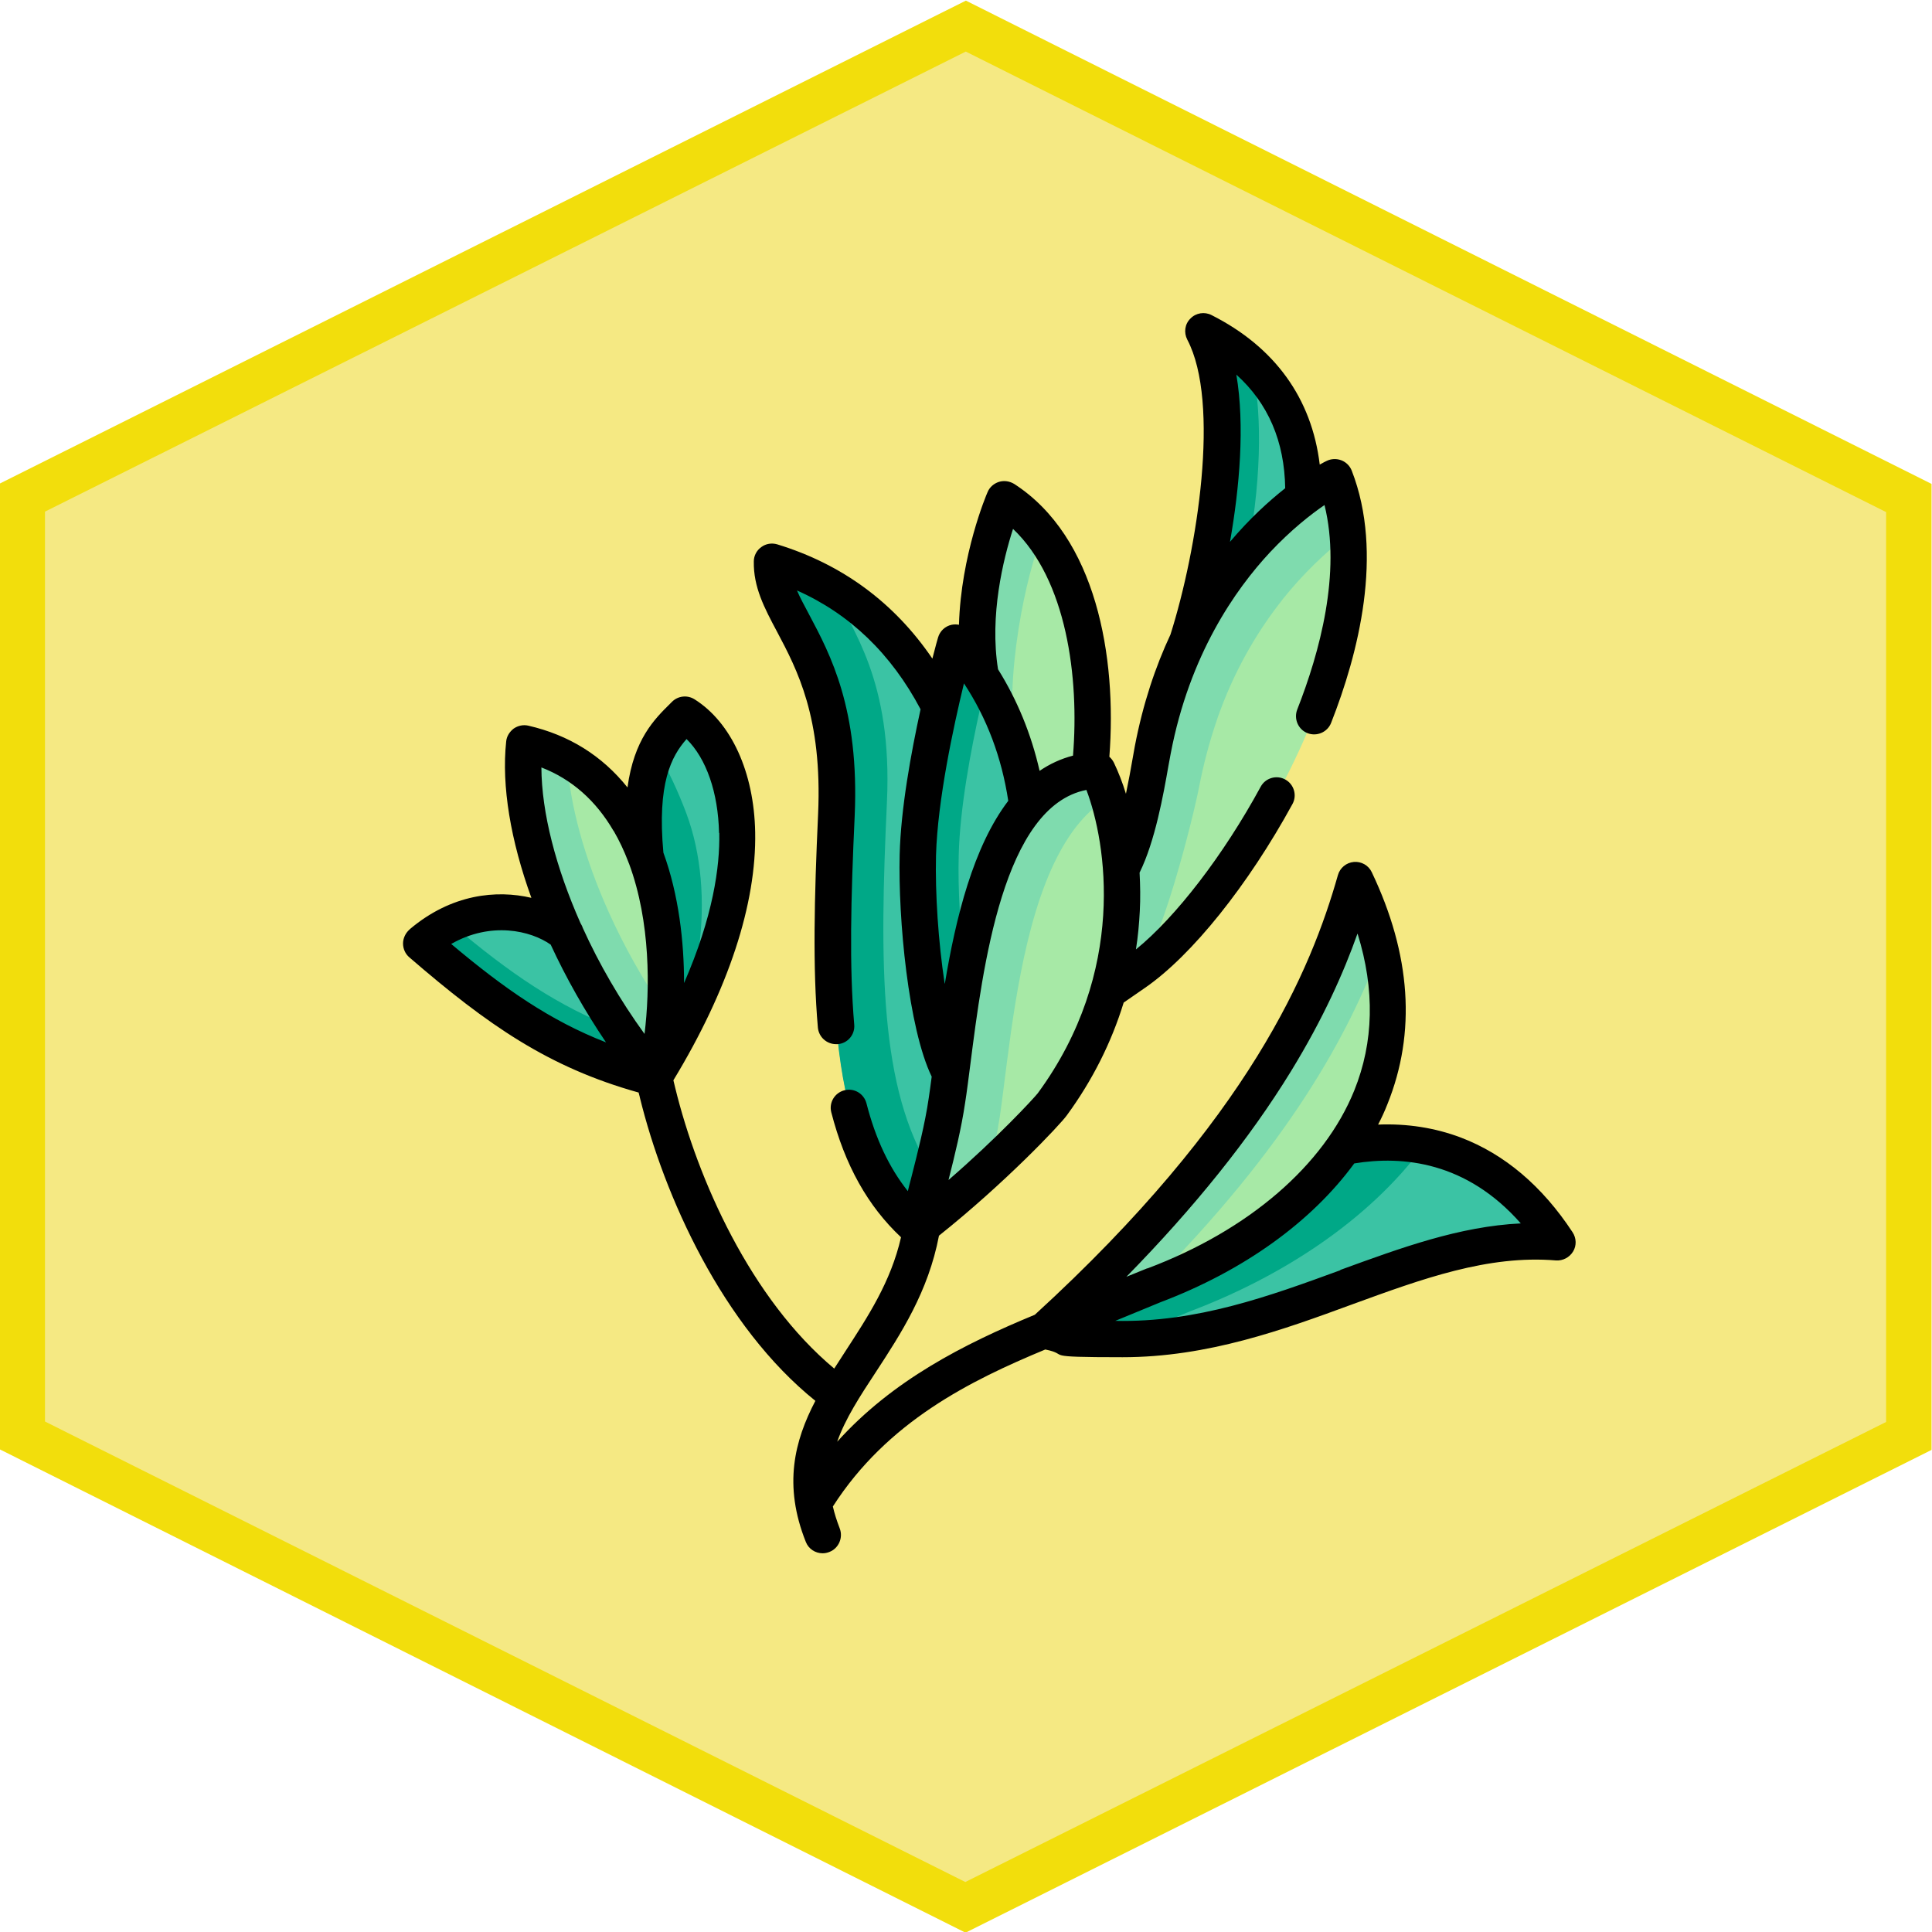 <?xml version="1.0" encoding="UTF-8"?>
<svg xmlns="http://www.w3.org/2000/svg" xmlns:cc="http://creativecommons.org/ns#" xmlns:dc="http://purl.org/dc/elements/1.1/" xmlns:inkscape="http://www.inkscape.org/namespaces/inkscape" xmlns:rdf="http://www.w3.org/1999/02/22-rdf-syntax-ns#" xmlns:sodipodi="http://sodipodi.sourceforge.net/DTD/sodipodi-0.dtd" xmlns:svg="http://www.w3.org/2000/svg" version="1.1" viewBox="0 0 850.4 850.4">
  <defs>
    <style> .st0 { fill: #f5e983; } .st1 { fill: #a7e9a6; } .st1, .st2, .st3, .st4 { fill-rule: evenodd; } .st2 { fill: #7fdbae; } .st3 { fill: #00a887; } .st4 { fill: #3bc3a4; } .st5 { fill: #f2de0c; } </style>
  </defs>
  <g id="Camphene">
    <g id="Background">
      <polygon class="st0" points="9.8 631.8 9.9 219 425.1 11.5 840.2 219.2 840.1 632 424.9 839.5 9.8 631.8"></polygon>
      <path class="st5" d="M425.1,22.7l405.1,202.7v400.5c0,0-405.3,202.5-405.3,202.5L19.8,625.7V225.2c0,0,405.3-202.5,405.3-202.5M425.1.3L0,212.8v425.2c0,0,425,212.7,425,212.7l425.2-212.5V213c0,0-425-212.7-425-212.7h0Z"></path>
    </g>
    <g id="Leaves">
      <g id="Leaves1" data-name="Leaves">
        <g id="g1646">
          <path id="path1644" class="st4" d="M248.8,410.6c17.4,17.7,26.2,42.5,39.3,63.5-40.3-10.4-66.9-28.4-102.4-59.1,24.5-20.6,51.7-13.7,63.2-4.4Z"></path>
        </g>
        <g id="g1650">
          <path id="path1648" class="st4" d="M288.1,474.1c-4.6-12.5-5.6-54.6-4-97.1-4-42.5,8.4-53.5,17.4-62.4,24,15.2,41.8,70.1-13.4,159.5h0Z"></path>
        </g>
        <g id="g1654">
          <path id="path1652" class="st3" d="M288.1,474.1c1.9-6.3,3.7-16.6,4.5-28.8,1.3-20.2-.2-45.8-8.5-68.3-2.2-23.5.6-37.4,5-46.6,5.1,8.8,9.4,18,13,27.6,13.5,36.3,6,83.5-14.1,116.1h0Z"></path>
        </g>
        <g id="g1658">
          <path id="path1656" class="st3" d="M198.6,406.6c25.7,21.8,47.3,36.6,74,46.7,4.8,7.2,10,14.2,15.5,20.9-40.3-10.4-66.9-28.4-102.4-59.1,4.3-3.6,8.6-6.3,12.9-8.4h0Z"></path>
        </g>
        <g id="g1662">
          <path id="path1660" class="st1" d="M284.1,377c13.4,36,9,80.4,4,97.1-15.9-19.4-29.4-41.5-39.3-63.5-13.6-30.1-20.5-60.1-18-83.4,28.4,6.5,44.6,26.4,53.3,49.8Z"></path>
        </g>
        <g id="g1666">
          <path id="path1664" class="st2" d="M249.6,334.3c1.2,20.2,7.8,43.7,18.3,67.1,6.7,14.9,15,29.8,24.6,43.8-.8,12.3-2.6,22.5-4.5,28.8-15.9-19.4-29.4-41.5-39.3-63.5-13.6-30.1-20.5-60.1-18-83.4,7,1.6,13.3,4,18.9,7.1h0Z"></path>
        </g>
        <g id="g1670">
          <path id="path1668" class="st1" d="M587.5,209.9c27.6,70.8-45.3,188.8-87.9,218.2-4.1,2.9-8,5.5-11.7,8,5.6-19.3,6.8-37.8,5.6-53.9,8-14.6,11.9-41.5,13.9-52.2,2.3-12.2,5.5-23.3,9.3-33.4,14.7-39.2,38.4-63.1,54.3-75.6,9.7-7.6,16.4-11,16.4-11Z"></path>
        </g>
        <g id="g1674">
          <path id="path1672" class="st1" d="M442.1,219.6c35.7,23.1,42.2,78.7,37.6,119.7-6.9,24.9-23.3,22.5-30.6,31.1-2.5-19-20.2-35.6-17.5-73-6.7-37.7,10.5-77.7,10.5-77.7Z"></path>
        </g>
        <g id="g1678">
          <path id="path1676" class="st4" d="M522.7,282.6c20-62.9,18.1-116.2,7.1-136.9,34.1,17.3,44.5,45.1,43.9,73.2,0,8.3,3.4,52.1-51,63.6Z"></path>
        </g>
        <g id="g1682">
          <path id="path1680" class="st4" d="M418.5,472.4c-.6,4.3-1.1,8.3-1.6,12-2.8,19.1-10.2,43-12.3,54.7,0,.5-.2,1-.2,1.5-39.3-34.5-39.9-96.8-36-181.8,3.2-70.8-28.8-86.3-28.3-111.4,36.5,11.1,59.5,35.3,73.8,63.7,9.9,38.7-2.6,120.4,4.7,161.4Z"></path>
        </g>
        <g id="g1686">
          <path id="path1684" class="st2" d="M564.6,263.8c-10,12.6-19.9,28.6-27.4,48.7-.8,2.1-1.5,4.1-2.2,6.3-2.8,8.4-5.2,17.4-7.1,27.1-2.5,13.3-17.8,74.9-28.3,82.2-4.1,2.8-8,5.5-11.7,8,5.6-19.3,6.8-37.8,5.6-53.9,8-14.6,11.9-41.5,13.9-52.2,2.3-12.2,5.5-23.3,9.3-33.4,1.8-4.9,3.8-9.5,5.9-13.9,14.6-31,34.5-50.7,48.4-61.6.9-.7,1.8-1.4,2.6-2,8.3-6.2,13.8-9,13.8-9,3.1,8,5,16.6,5.7,25.7-.6.4-1.1.9-1.8,1.3-7.7,6.1-17.3,14.9-26.9,26.9Z"></path>
        </g>
        <g id="g1690">
          <path id="path1688" class="st3" d="M550.8,160.1c4.5,18.6,4.9,47.3-1.3,81.3-9.3,10.6-18.9,24.2-26.9,41.2,20-62.9,18.1-116.2,7.1-136.9,8.4,4.2,15.3,9.1,21,14.5Z"></path>
        </g>
        <g id="g1694">
          <path id="path1692" class="st4" d="M431.7,297.4c12,18.6,18.1,38.4,20.5,57.4,5.6,39.2-5.5,92.8-33.8,117.6-10.1-17.8-15.1-66.5-14.4-96,.5-20.5,5.3-46.1,9.6-65.4,3.7-16.4,7-28.2,7-28.2,4.1,4.7,7.7,9.6,10.9,14.6h0Z"></path>
        </g>
        <g id="g1698">
          <path id="path1696" class="st3" d="M425,427.3c-2.9,16.1-4.8,32-6.5,45.1-10.1-17.8-15.1-66.5-14.4-96,.5-20.5,5.3-46.1,9.6-65.4,3.7-16.4,7-28.2,7-28.2,4.1,4.7,7.7,9.6,10.9,14.6.8,1.3,1.6,2.5,2.3,3.7-.3,1.1-.5,2.2-.8,3.3-.5,2.1-1,4.3-1.5,6.6-4.3,19.2-9.1,44.8-9.6,65.4-.4,14.4.6,33.2,2.9,50.9h0Z"></path>
        </g>
        <g id="g1702">
          <path id="path1700" class="st3" d="M366.4,258.8c8.5,18.5,26.5,40.3,24,94.2-3.3,71.2-3.4,126.4,19.7,162.8-2.3,9.3-4.5,17.7-5.6,23.3,0,.5-.2,1-.2,1.5-39.3-34.5-39.9-96.8-36-181.8,3.2-70.8-28.8-86.3-28.3-111.4,9.8,3,18.5,6.9,26.4,11.5Z"></path>
        </g>
        <g id="g1706">
          <path id="path1704" class="st2" d="M458.9,235.2c-7,16.8-17.4,63.4-11.8,95.6-3.1-10-7.3-20-13.1-29.6-.8-1.2-1.5-2.5-2.3-3.7-6.7-37.7,10.5-77.7,10.5-77.7,6.5,4.2,12.1,9.5,16.7,15.6Z"></path>
        </g>
        <g id="g1710">
          <path id="path1708" class="st1" d="M483.2,339.1c4.7,9.7,9.1,24.8,10.4,43,1.2,16.1,0,34.6-5.6,53.9-4.7,16.4-12.6,33.4-24.7,49.9-2.2,3.1-27.7,30.5-58.9,54.6,0-.5.2-1,.2-1.5,2.1-11.8,9.5-35.7,12.3-54.7.5-3.7,1.1-7.7,1.6-12,3.8-29.6,8.8-73.1,23.7-102.3,3-5.7,6.3-10.9,10.1-15.4,7.3-8.5,16.3-14.2,27.5-15.4,1.1-.1,2.3-.2,3.4-.2h0Z"></path>
        </g>
        <g id="g1714">
          <path id="path1712" class="st2" d="M483.2,339.1c1.6,3.4,3.2,7.4,4.7,12.1-4.6,2.7-8.8,6.2-12.4,10.5-3.8,4.4-7.1,9.6-10.1,15.4-15,29.2-19.9,72.6-23.7,102.3-.5,4.3-1.1,8.3-1.6,12-1.1,7.2-2.7,15.1-4.6,22.8-9,8.4-19.7,17.6-31.1,26.5,0-.5.2-1,.2-1.5,2.1-11.8,9.5-35.7,12.3-54.7.5-3.7,1.1-7.7,1.6-12,3.8-29.6,8.8-73.1,23.7-102.3,3-5.7,6.3-10.9,10.1-15.4,7.3-8.5,16.3-14.2,27.5-15.4,1.1-.1,2.3-.2,3.4-.2h0Z"></path>
        </g>
        <g id="g1718">
          <path id="path1716" class="st4" d="M459.9,585.3l47.9-19.7c32.4-12.2,64.2-32.7,83.7-60.9,31.4-6.2,67.1,1.1,94.1,42-72-6.1-135.7,58.7-226.2,38.8.1,0,.3-.1.4-.2h0Z"></path>
        </g>
        <g id="g1722">
          <path id="path1720" class="st1" d="M507.8,565.7l-47.9,19.7c99.7-90.8,125.2-157.6,136.8-198.1,22.7,47.6,16,87.1-5.1,117.5-19.5,28.2-51.4,48.7-83.7,60.9Z"></path>
        </g>
        <g id="g1726">
          <path id="path1724" class="st3" d="M494.5,589.3c-11.2,0-22.9-1.1-35-3.8.1,0,.3-.1.4-.2l47.9-19.7c32.4-12.2,64.2-32.7,83.7-60.9,11.4-2.2,23.4-2.7,35.3-.5-24.7,33.5-63.4,58-102.7,72.9l-29.6,12.2Z"></path>
        </g>
        <g id="g1730">
          <path id="path1728" class="st2" d="M607.6,417.7c-13.4,36.3-39.9,86.4-102.9,149.3l-44.8,18.4c99.7-90.8,125.2-157.6,136.8-198.1,5,10.5,8.6,20.7,10.9,30.5Z"></path>
        </g>
      </g>
      <path id="Leaves__x28_Outline_x29_" d="M180.5,408.9c18.3-15.4,38.1-17.3,53.4-13.7-9.1-25.1-13.2-49.2-11.1-68.8.2-2.3,1.5-4.3,3.3-5.7,1.9-1.3,4.2-1.8,6.4-1.3,17.9,4.1,32.5,13.2,43.7,27.2,2.9-21.2,11.8-30,18.9-37l.7-.7c2.6-2.6,6.7-3.1,9.9-1.1,16.2,10.2,26.2,32.1,26.7,58.5.6,31.6-11.8,69.3-36,109.2.4,1.7.7,2.9.8,3.3,9.9,40.5,33.3,93,70,123.6,1.6-2.5,3.3-5.1,4.9-7.6,9.8-15.1,20-30.5,24.5-50.2-14.6-13.7-24.7-31.7-30.7-55-1.1-4.3,1.5-8.6,5.8-9.7,4.3-1.1,8.6,1.5,9.7,5.8,4,15.6,10,28.3,18.2,38.6.4-1.8.9-3.6,1.4-5.5,2.9-11.4,6.2-24.3,7.8-35.5.4-2.9.9-6,1.3-9.4-10.3-21.3-14.8-69.6-14.1-97.7.5-20.2,5-44.8,9.2-64-12.9-24.4-31.2-42-54.4-52.3,1.4,3.3,3.3,6.7,5.4,10.7,9.3,17.5,22.1,41.5,20,88.5-1.7,36.7-2.4,66.3-.2,91.9.4,4.4-2.9,8.3-7.3,8.6-.2,0-.5,0-.7,0-4.1,0-7.6-3.1-8-7.3-2.3-26.4-1.6-56.7.1-94,1.9-42.6-9.2-63.5-18.1-80.3-5.6-10.5-10.4-19.6-10.2-30.9,0-2.5,1.3-4.9,3.3-6.3,2-1.5,4.6-1.9,7-1.2,28.5,8.7,51.5,25.6,68.3,50.3,1.4-5.4,2.3-8.8,2.5-9.3.8-2.8,3.1-5,6-5.6,1.1-.2,2.1-.2,3.2,0,.9-30.7,12-57.1,12.6-58.4.9-2.2,2.8-3.8,5-4.5,2.3-.7,4.7-.3,6.7.9,36.1,23.3,45.3,76,41.9,120.1.8.7,1.5,1.6,2,2.6,2,4.2,3.8,8.8,5.3,13.7,1.2-5.7,2.2-11.2,2.9-15.3.4-2.2.7-4.1,1-5.6,3.6-18.8,9.1-35.1,15.7-49.2,11.9-37.6,22-102.1,7.4-129.8-1.6-3.1-1.1-6.9,1.4-9.3,2.4-2.5,6.2-3.1,9.3-1.5,27.9,14.1,44.1,36.7,47.6,65.8,1.6-.9,2.7-1.5,3-1.6,2-1,4.4-1.1,6.5-.3,2.1.8,3.8,2.5,4.6,4.6,14.2,36.5,2.9,80.5-9.1,111-1.6,4.1-6.3,6.1-10.4,4.5-4.1-1.6-6.1-6.3-4.5-10.4,9.9-25.2,19.4-60.1,12-90-6,4.1-14.7,10.9-23.9,20.7-15.4,16.5-35.5,45.2-43.8,88.7-.3,1.5-.6,3.3-1,5.4-2.2,12.6-5.9,33.3-12.7,47,.3,5.6.4,11.3.1,16.9-.3,5.7-.8,11.3-1.7,16.9,17.5-14.2,38.5-41.4,54.9-71.6,2.1-3.9,7-5.3,10.8-3.2,3.9,2.1,5.3,7,3.2,10.8-19.5,35.7-44.3,66.7-64.9,80.9-3.3,2.3-6.4,4.4-9.4,6.5-5.4,17.6-13.8,34.3-25,49.6-3,4.2-27.2,29.8-56.3,53-4.7,24.7-16.8,43.2-27.7,59.9-7.1,10.8-13.5,20.6-17.1,30.8,24.4-27.1,55.8-43,87-55.9,94.9-86.8,121.6-152,133.4-193.5.9-3.2,3.7-5.5,7-5.8,3.3-.3,6.5,1.5,7.9,4.5,17.3,36.3,19.6,70.6,6.9,102.1-1.2,3.1-2.6,6.1-4.1,9,12.8-.5,25,1.4,36.4,5.7,19.2,7.3,35.8,21.3,49.2,41.7,1.7,2.6,1.8,5.9.2,8.5-1.6,2.6-4.5,4.1-7.5,3.9-29.9-2.5-58.9,8.1-89.6,19.3-30.2,11.1-63.6,23.3-101.2,23.3s-22.3-1-34-3.4c-33,13.7-69.5,31.7-93.5,69.1.7,3.1,1.7,6.2,3,9.6,1.6,4.1-.4,8.8-4.5,10.4-1,.4-2,.6-3,.6-3.2,0-6.2-1.9-7.4-5-10-25-5-44.5,4.2-62.1-40.8-32.8-66.6-90-77.3-133.7,0-.3-.3-1-.5-2-39.7-11.1-66.4-29.7-100.9-59.5-1.8-1.5-2.8-3.8-2.8-6.1,0-2.3,1.1-4.6,2.8-6.1h0ZM565.7,214.9c-.3-20.6-7.5-37.4-21.5-50,3.8,22.4,1.4,49.8-2.8,73.6,8.6-10.2,17.1-17.9,24.3-23.6h0ZM445.9,232.8c-4.3,13.3-10.4,38.1-6.6,61.8,8.5,13.6,14.6,28.5,18.3,44.7,4.4-3,9.3-5.3,14.7-6.7,2.8-34.4-2.8-77.4-26.4-99.8ZM456.8,481.2c39.4-53.7,30.2-110.3,21.4-133.5-36.6,7.2-45.6,77.9-51.1,120.9-.8,6.1-1.5,11.9-2.3,16.9-1.6,10.9-4.5,22.9-7.3,33.9,21.5-18.6,37.4-35.8,39.3-38.2h0ZM415.9,432.9c4.8-28.9,12.5-60.2,27.9-80.4-2.9-19.1-9.4-36.4-19.5-51.7-4.6,19-11.6,51.3-12.3,75.7-.4,16.8,1,38,3.8,56.4h0ZM597.5,411c-6,16.9-14.9,37.1-29.3,60.6-18.1,29.5-42.4,59.8-72.4,90.4l9.1-3.7c0,0,.1,0,.2,0,44.6-16.8,77.7-45.4,91-78.3,8.6-21.3,9.1-44.4,1.5-68.9ZM589.9,559c26.9-9.8,52.5-19.2,79.5-20.5-23.9-27.2-52-29.9-73.3-26.4-18.8,25.7-48.6,47.2-85.3,61.1l-19.9,8.2c35.9.8,67.9-10.9,99.1-22.3h0ZM270.1,365.8c-7.8-13.4-18.4-22.8-31.8-28,.1,20,6.4,44.1,17.2,68.5.4.7.8,1.4,1,2.1,7.2,15.9,16.4,31.8,27.2,46.7,2.4-19.5,2.7-49.3-6.8-74.9-.1-.3-.3-.6-.4-1-1.8-4.7-3.9-9.2-6.4-13.5h0ZM316.5,366.6c-.4-17.8-5.6-32.7-14.3-41.3-6.7,7.6-13,19.5-10.2,50,6.8,18.7,9.1,39.3,9.1,57.4,12.8-29.3,15.8-51.3,15.5-66ZM266.8,458.9c-9.4-13.9-17.6-28.4-24.4-43.1-8.8-6.2-26.3-10.3-43.8-.3,23.4,19.7,43.5,33.7,68.1,43.3Z"></path>
    </g>
  </g>
</svg>
